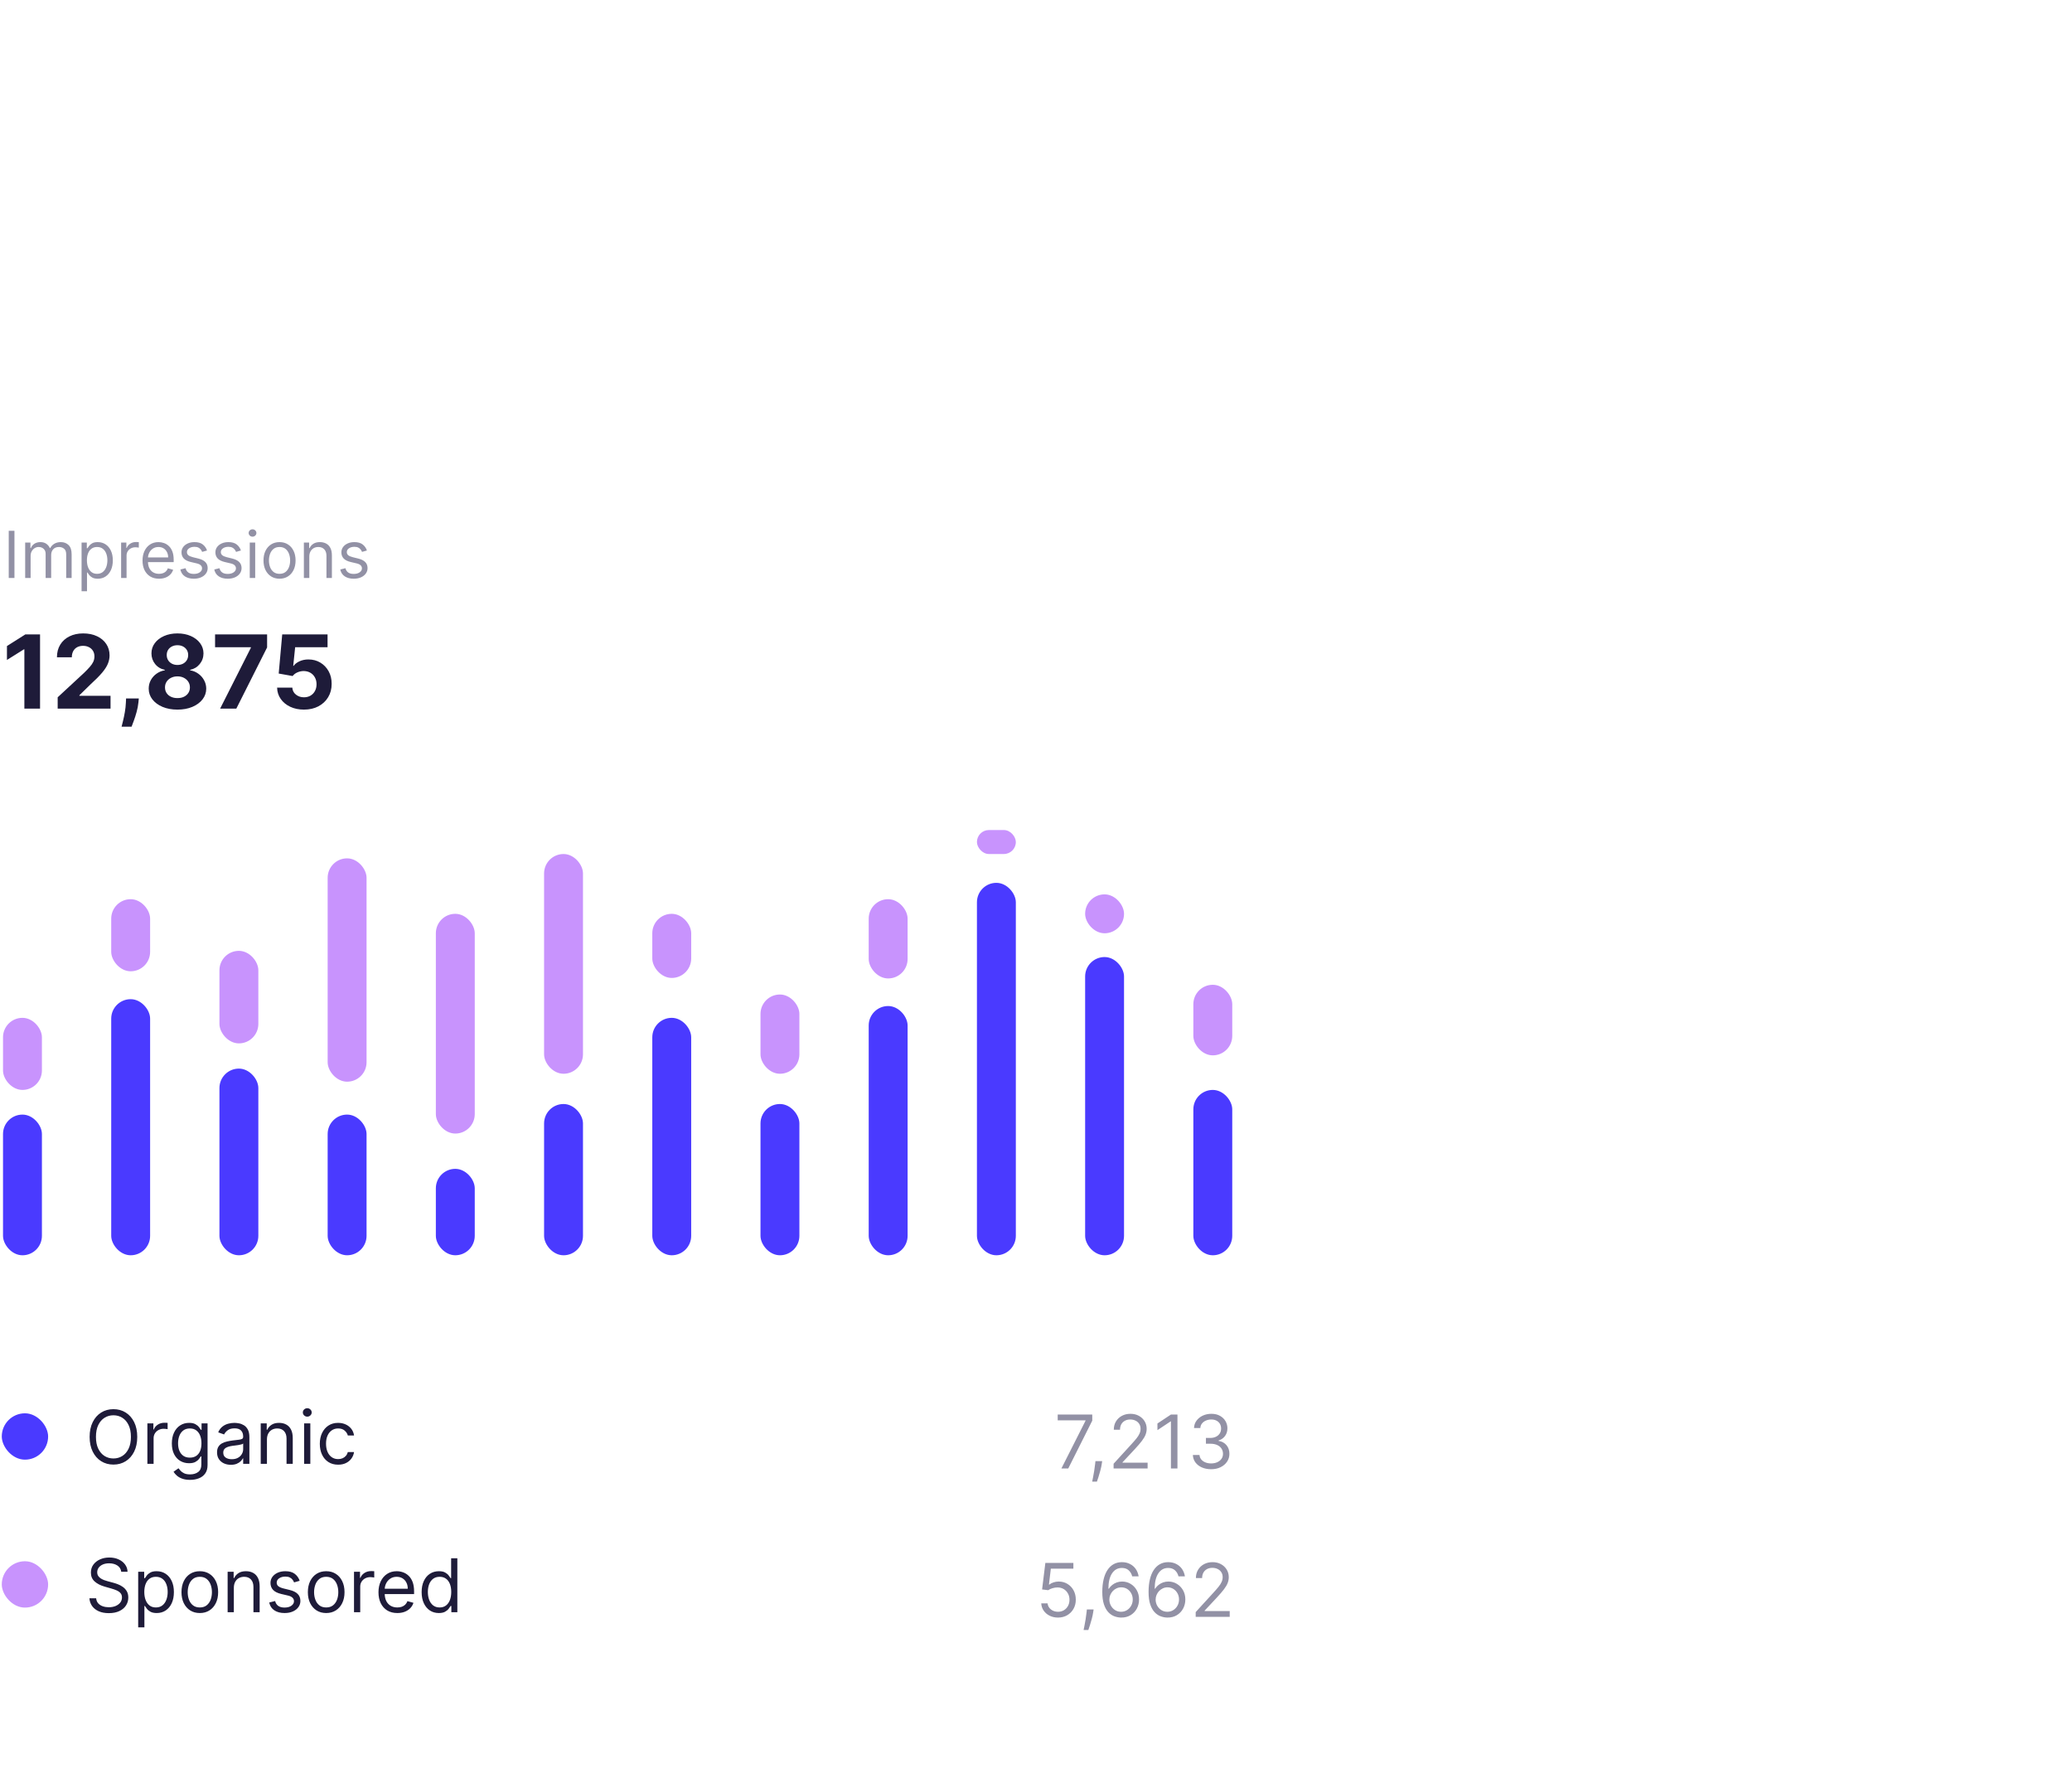 <?xml version="1.0" encoding="UTF-8"?> <svg xmlns="http://www.w3.org/2000/svg" width="328" height="283" viewBox="0 0 328 283" fill="none"><g filter="url(#filter0_dddd_1012_1872)"><g filter="url(#filter1_d_1012_1872)"><rect x="79" y="9" width="243.604" height="223.793" rx="14.675" fill="white"></rect></g><path d="M270.482 207.023C269.993 207.023 269.552 206.926 269.161 206.732C268.769 206.537 268.455 206.27 268.218 205.931C267.982 205.592 267.853 205.206 267.831 204.772H268.831C268.87 205.159 269.045 205.478 269.356 205.731C269.671 205.981 270.046 206.106 270.482 206.106C270.832 206.106 271.144 206.024 271.416 205.86C271.691 205.696 271.907 205.471 272.062 205.185C272.221 204.896 272.3 204.569 272.3 204.205C272.3 203.833 272.218 203.501 272.054 203.209C271.893 202.914 271.67 202.682 271.387 202.513C271.103 202.343 270.78 202.257 270.415 202.254C270.154 202.251 269.886 202.292 269.611 202.375C269.336 202.456 269.109 202.56 268.931 202.688L267.964 202.571L268.481 198.369H272.917V199.286H269.348L269.048 201.804H269.098C269.273 201.665 269.493 201.55 269.757 201.458C270.021 201.366 270.296 201.32 270.582 201.32C271.105 201.32 271.57 201.445 271.979 201.695C272.39 201.943 272.713 202.282 272.946 202.713C273.182 203.144 273.3 203.635 273.3 204.189C273.3 204.733 273.178 205.22 272.933 205.648C272.692 206.073 272.358 206.409 271.933 206.657C271.508 206.901 271.024 207.023 270.482 207.023ZM276.12 205.739L276.053 206.19C276.006 206.507 275.933 206.846 275.836 207.207C275.742 207.568 275.643 207.909 275.54 208.228C275.437 208.548 275.353 208.802 275.286 208.991H274.535C274.572 208.813 274.619 208.579 274.677 208.287C274.736 207.995 274.794 207.668 274.852 207.307C274.913 206.948 274.963 206.582 275.002 206.206L275.052 205.739H276.12ZM280.463 207.023C280.113 207.018 279.762 206.951 279.412 206.823C279.062 206.696 278.742 206.48 278.453 206.177C278.164 205.871 277.932 205.459 277.757 204.939C277.582 204.416 277.494 203.761 277.494 202.971C277.494 202.215 277.565 201.545 277.707 200.962C277.849 200.375 278.054 199.882 278.324 199.482C278.594 199.079 278.919 198.773 279.3 198.565C279.683 198.356 280.115 198.252 280.596 198.252C281.074 198.252 281.499 198.348 281.872 198.54C282.247 198.729 282.553 198.993 282.789 199.332C283.025 199.671 283.178 200.061 283.248 200.503H282.23C282.136 200.12 281.952 199.801 281.68 199.548C281.408 199.296 281.046 199.169 280.596 199.169C279.935 199.169 279.414 199.457 279.033 200.032C278.655 200.607 278.464 201.415 278.462 202.454H278.528C278.684 202.218 278.869 202.016 279.083 201.85C279.3 201.68 279.539 201.55 279.8 201.458C280.061 201.366 280.338 201.32 280.629 201.32C281.119 201.32 281.566 201.443 281.972 201.687C282.378 201.929 282.703 202.264 282.947 202.692C283.192 203.117 283.314 203.605 283.314 204.155C283.314 204.683 283.196 205.167 282.96 205.606C282.724 206.042 282.392 206.39 281.964 206.648C281.538 206.904 281.038 207.029 280.463 207.023ZM280.463 206.106C280.813 206.106 281.127 206.019 281.405 205.844C281.686 205.669 281.907 205.434 282.068 205.139C282.232 204.844 282.314 204.517 282.314 204.155C282.314 203.802 282.235 203.481 282.076 203.192C281.921 202.9 281.705 202.668 281.43 202.496C281.158 202.324 280.846 202.237 280.496 202.237C280.232 202.237 279.986 202.29 279.758 202.396C279.53 202.499 279.33 202.64 279.158 202.821C278.988 203.002 278.855 203.209 278.758 203.442C278.66 203.673 278.612 203.916 278.612 204.172C278.612 204.511 278.691 204.828 278.849 205.122C279.011 205.417 279.23 205.655 279.508 205.835C279.789 206.016 280.107 206.106 280.463 206.106ZM287.789 207.023C287.439 207.018 287.088 206.951 286.738 206.823C286.388 206.696 286.068 206.48 285.779 206.177C285.49 205.871 285.258 205.459 285.083 204.939C284.908 204.416 284.82 203.761 284.82 202.971C284.82 202.215 284.891 201.545 285.033 200.962C285.175 200.375 285.38 199.882 285.65 199.482C285.92 199.079 286.245 198.773 286.626 198.565C287.009 198.356 287.441 198.252 287.922 198.252C288.4 198.252 288.825 198.348 289.198 198.54C289.573 198.729 289.879 198.993 290.115 199.332C290.351 199.671 290.504 200.061 290.574 200.503H289.556C289.462 200.12 289.278 199.801 289.006 199.548C288.734 199.296 288.372 199.169 287.922 199.169C287.261 199.169 286.74 199.457 286.359 200.032C285.981 200.607 285.79 201.415 285.788 202.454H285.854C286.01 202.218 286.195 202.016 286.409 201.85C286.626 201.68 286.865 201.55 287.126 201.458C287.387 201.366 287.664 201.32 287.955 201.32C288.445 201.32 288.892 201.443 289.298 201.687C289.704 201.929 290.029 202.264 290.273 202.692C290.518 203.117 290.64 203.605 290.64 204.155C290.64 204.683 290.522 205.167 290.286 205.606C290.05 206.042 289.718 206.39 289.29 206.648C288.864 206.904 288.364 207.029 287.789 207.023ZM287.789 206.106C288.139 206.106 288.453 206.019 288.731 205.844C289.012 205.669 289.233 205.434 289.394 205.139C289.558 204.844 289.64 204.517 289.64 204.155C289.64 203.802 289.561 203.481 289.402 203.192C289.247 202.9 289.031 202.668 288.756 202.496C288.484 202.324 288.172 202.237 287.822 202.237C287.558 202.237 287.312 202.29 287.084 202.396C286.856 202.499 286.656 202.64 286.484 202.821C286.314 203.002 286.181 203.209 286.084 203.442C285.986 203.673 285.938 203.916 285.938 204.172C285.938 204.511 286.017 204.828 286.175 205.122C286.337 205.417 286.556 205.655 286.834 205.835C287.115 206.016 287.433 206.106 287.789 206.106ZM292.28 206.907V206.156L295.098 203.071C295.429 202.71 295.701 202.396 295.915 202.129C296.129 201.859 296.288 201.607 296.39 201.37C296.496 201.131 296.549 200.881 296.549 200.62C296.549 200.32 296.477 200.06 296.332 199.84C296.19 199.621 295.996 199.451 295.748 199.332C295.501 199.212 295.223 199.152 294.915 199.152C294.587 199.152 294.3 199.22 294.056 199.357C293.814 199.49 293.626 199.678 293.493 199.919C293.362 200.161 293.297 200.445 293.297 200.77H292.313C292.313 200.27 292.429 199.831 292.659 199.453C292.89 199.075 293.204 198.78 293.601 198.569C294.002 198.357 294.45 198.252 294.948 198.252C295.448 198.252 295.892 198.357 296.278 198.569C296.664 198.78 296.967 199.065 297.187 199.423C297.406 199.782 297.516 200.181 297.516 200.62C297.516 200.934 297.459 201.241 297.345 201.541C297.234 201.839 297.039 202.171 296.762 202.538C296.486 202.902 296.104 203.346 295.615 203.872L293.697 205.923V205.99H297.666V206.907H292.28Z" fill="#9291A5"></path><path d="M122.191 199.769C122.141 199.347 121.938 199.019 121.583 198.785C121.227 198.552 120.79 198.435 120.274 198.435C119.896 198.435 119.565 198.496 119.281 198.619C119.001 198.741 118.781 198.909 118.623 199.123C118.467 199.337 118.389 199.58 118.389 199.853C118.389 200.081 118.443 200.276 118.552 200.44C118.663 200.602 118.805 200.736 118.977 200.845C119.149 200.95 119.33 201.038 119.519 201.107C119.708 201.174 119.882 201.228 120.04 201.27L120.907 201.504C121.13 201.562 121.377 201.643 121.649 201.745C121.924 201.848 122.187 201.989 122.437 202.166C122.69 202.342 122.899 202.567 123.063 202.842C123.227 203.117 123.309 203.455 123.309 203.855C123.309 204.316 123.188 204.733 122.946 205.106C122.707 205.478 122.357 205.774 121.895 205.994C121.437 206.213 120.879 206.323 120.223 206.323C119.612 206.323 119.083 206.224 118.635 206.027C118.19 205.83 117.84 205.554 117.584 205.201C117.332 204.848 117.188 204.439 117.155 203.972H118.222C118.25 204.294 118.359 204.561 118.548 204.772C118.739 204.981 118.981 205.136 119.273 205.239C119.568 205.339 119.884 205.389 120.223 205.389C120.618 205.389 120.973 205.325 121.287 205.197C121.601 205.067 121.849 204.886 122.033 204.655C122.216 204.422 122.308 204.149 122.308 203.838C122.308 203.555 122.229 203.324 122.07 203.146C121.912 202.968 121.703 202.824 121.445 202.713C121.187 202.601 120.907 202.504 120.607 202.421L119.556 202.121C118.889 201.929 118.361 201.655 117.972 201.299C117.583 200.944 117.389 200.478 117.389 199.903C117.389 199.425 117.518 199.008 117.776 198.652C118.038 198.293 118.388 198.015 118.827 197.818C119.269 197.618 119.762 197.518 120.307 197.518C120.857 197.518 121.346 197.617 121.774 197.814C122.202 198.009 122.541 198.275 122.792 198.614C123.045 198.954 123.178 199.338 123.192 199.769H122.191ZM124.875 208.574V199.769H125.826V200.786H125.942C126.015 200.675 126.115 200.534 126.242 200.361C126.373 200.186 126.559 200.031 126.801 199.894C127.046 199.755 127.376 199.686 127.793 199.686C128.333 199.686 128.808 199.821 129.219 200.09C129.631 200.36 129.952 200.742 130.182 201.237C130.413 201.731 130.528 202.315 130.528 202.988C130.528 203.666 130.413 204.254 130.182 204.751C129.952 205.246 129.632 205.629 129.223 205.902C128.815 206.171 128.344 206.306 127.81 206.306C127.399 206.306 127.069 206.238 126.822 206.102C126.575 205.963 126.384 205.806 126.251 205.631C126.117 205.453 126.015 205.306 125.942 205.189H125.859V208.574H124.875ZM125.842 202.971C125.842 203.455 125.913 203.881 126.055 204.251C126.197 204.618 126.404 204.905 126.676 205.114C126.948 205.32 127.282 205.422 127.677 205.422C128.088 205.422 128.431 205.314 128.706 205.097C128.984 204.878 129.193 204.583 129.332 204.213C129.473 203.841 129.544 203.427 129.544 202.971C129.544 202.521 129.475 202.115 129.336 201.754C129.2 201.39 128.993 201.102 128.715 200.891C128.44 200.677 128.094 200.57 127.677 200.57C127.276 200.57 126.94 200.671 126.668 200.874C126.395 201.074 126.19 201.355 126.051 201.716C125.912 202.075 125.842 202.493 125.842 202.971ZM134.631 206.306C134.052 206.306 133.545 206.169 133.109 205.894C132.675 205.618 132.336 205.233 132.092 204.739C131.85 204.244 131.729 203.666 131.729 203.004C131.729 202.337 131.85 201.755 132.092 201.258C132.336 200.76 132.675 200.374 133.109 200.099C133.545 199.823 134.052 199.686 134.631 199.686C135.209 199.686 135.714 199.823 136.148 200.099C136.584 200.374 136.924 200.76 137.165 201.258C137.41 201.755 137.532 202.337 137.532 203.004C137.532 203.666 137.41 204.244 137.165 204.739C136.924 205.233 136.584 205.618 136.148 205.894C135.714 206.169 135.209 206.306 134.631 206.306ZM134.631 205.422C135.07 205.422 135.431 205.31 135.714 205.085C135.998 204.86 136.208 204.564 136.344 204.197C136.48 203.83 136.548 203.432 136.548 203.004C136.548 202.576 136.48 202.178 136.344 201.808C136.208 201.438 135.998 201.139 135.714 200.912C135.431 200.684 135.07 200.57 134.631 200.57C134.191 200.57 133.83 200.684 133.547 200.912C133.263 201.139 133.053 201.438 132.917 201.808C132.781 202.178 132.713 202.576 132.713 203.004C132.713 203.432 132.781 203.83 132.917 204.197C133.053 204.564 133.263 204.86 133.547 205.085C133.83 205.31 134.191 205.422 134.631 205.422ZM140.018 202.321V206.173H139.034V199.769H139.985V200.77H140.068C140.218 200.445 140.446 200.183 140.752 199.986C141.057 199.786 141.452 199.686 141.936 199.686C142.369 199.686 142.749 199.775 143.074 199.953C143.399 200.128 143.652 200.395 143.833 200.753C144.013 201.109 144.104 201.559 144.104 202.104V206.173H143.12V202.171C143.12 201.668 142.989 201.276 142.728 200.995C142.467 200.711 142.108 200.57 141.652 200.57C141.338 200.57 141.057 200.638 140.81 200.774C140.565 200.91 140.372 201.109 140.231 201.37C140.089 201.631 140.018 201.948 140.018 202.321ZM150.437 201.203L149.554 201.454C149.498 201.306 149.416 201.163 149.308 201.024C149.202 200.882 149.057 200.766 148.874 200.674C148.691 200.582 148.456 200.536 148.169 200.536C147.778 200.536 147.451 200.627 147.19 200.807C146.931 200.985 146.802 201.212 146.802 201.487C146.802 201.731 146.891 201.925 147.069 202.066C147.247 202.208 147.525 202.326 147.903 202.421L148.853 202.654C149.426 202.793 149.852 203.006 150.133 203.292C150.414 203.576 150.554 203.941 150.554 204.389C150.554 204.755 150.448 205.083 150.237 205.372C150.029 205.661 149.737 205.889 149.362 206.056C148.987 206.223 148.55 206.306 148.053 206.306C147.4 206.306 146.859 206.165 146.431 205.881C146.003 205.598 145.732 205.183 145.618 204.639L146.552 204.405C146.641 204.75 146.809 205.008 147.056 205.181C147.306 205.353 147.633 205.439 148.036 205.439C148.495 205.439 148.859 205.342 149.128 205.147C149.401 204.95 149.537 204.714 149.537 204.439C149.537 204.216 149.459 204.03 149.303 203.88C149.148 203.727 148.909 203.613 148.586 203.538L147.519 203.288C146.933 203.149 146.502 202.934 146.227 202.642C145.954 202.347 145.818 201.979 145.818 201.537C145.818 201.176 145.92 200.856 146.122 200.578C146.328 200.3 146.607 200.082 146.96 199.923C147.316 199.765 147.719 199.686 148.169 199.686C148.803 199.686 149.301 199.825 149.662 200.103C150.026 200.381 150.285 200.748 150.437 201.203ZM154.637 206.306C154.059 206.306 153.551 206.169 153.115 205.894C152.681 205.618 152.342 205.233 152.098 204.739C151.856 204.244 151.735 203.666 151.735 203.004C151.735 202.337 151.856 201.755 152.098 201.258C152.342 200.76 152.681 200.374 153.115 200.099C153.551 199.823 154.059 199.686 154.637 199.686C155.215 199.686 155.721 199.823 156.154 200.099C156.59 200.374 156.93 200.76 157.171 201.258C157.416 201.755 157.538 202.337 157.538 203.004C157.538 203.666 157.416 204.244 157.171 204.739C156.93 205.233 156.59 205.618 156.154 205.894C155.721 206.169 155.215 206.306 154.637 206.306ZM154.637 205.422C155.076 205.422 155.437 205.31 155.721 205.085C156.004 204.86 156.214 204.564 156.35 204.197C156.486 203.83 156.554 203.432 156.554 203.004C156.554 202.576 156.486 202.178 156.35 201.808C156.214 201.438 156.004 201.139 155.721 200.912C155.437 200.684 155.076 200.57 154.637 200.57C154.197 200.57 153.836 200.684 153.553 200.912C153.269 201.139 153.059 201.438 152.923 201.808C152.787 202.178 152.719 202.576 152.719 203.004C152.719 203.432 152.787 203.83 152.923 204.197C153.059 204.564 153.269 204.86 153.553 205.085C153.836 205.31 154.197 205.422 154.637 205.422ZM159.04 206.173V199.769H159.991V200.736H160.057C160.174 200.42 160.385 200.163 160.691 199.965C160.997 199.768 161.341 199.669 161.725 199.669C161.797 199.669 161.888 199.671 161.996 199.673C162.104 199.676 162.186 199.68 162.242 199.686V200.686C162.209 200.678 162.132 200.666 162.013 200.649C161.896 200.629 161.772 200.62 161.642 200.62C161.33 200.62 161.052 200.685 160.808 200.816C160.566 200.944 160.374 201.121 160.232 201.349C160.094 201.574 160.024 201.832 160.024 202.121V206.173H159.04ZM165.898 206.306C165.281 206.306 164.749 206.17 164.301 205.898C163.857 205.623 163.513 205.239 163.272 204.747C163.033 204.252 162.913 203.677 162.913 203.021C162.913 202.365 163.033 201.787 163.272 201.287C163.513 200.784 163.85 200.392 164.281 200.111C164.714 199.828 165.22 199.686 165.798 199.686C166.132 199.686 166.461 199.741 166.786 199.853C167.111 199.964 167.407 200.144 167.674 200.395C167.941 200.642 168.154 200.97 168.312 201.378C168.47 201.787 168.55 202.29 168.55 202.888V203.305H163.614V202.454H167.549C167.549 202.093 167.477 201.77 167.332 201.487C167.191 201.203 166.988 200.98 166.724 200.816C166.462 200.652 166.154 200.57 165.798 200.57C165.406 200.57 165.067 200.667 164.781 200.862C164.497 201.053 164.279 201.303 164.126 201.612C163.973 201.92 163.897 202.251 163.897 202.604V203.171C163.897 203.655 163.98 204.065 164.147 204.401C164.317 204.735 164.552 204.989 164.852 205.164C165.152 205.336 165.501 205.422 165.898 205.422C166.157 205.422 166.39 205.386 166.599 205.314C166.81 205.239 166.992 205.128 167.145 204.981C167.298 204.83 167.416 204.644 167.499 204.422L168.45 204.689C168.35 205.011 168.181 205.295 167.945 205.539C167.709 205.781 167.417 205.97 167.07 206.106C166.722 206.24 166.332 206.306 165.898 206.306ZM172.464 206.306C171.931 206.306 171.46 206.171 171.051 205.902C170.643 205.629 170.323 205.246 170.092 204.751C169.862 204.254 169.746 203.666 169.746 202.988C169.746 202.315 169.862 201.731 170.092 201.237C170.323 200.742 170.644 200.36 171.055 200.09C171.467 199.821 171.942 199.686 172.481 199.686C172.898 199.686 173.227 199.755 173.469 199.894C173.714 200.031 173.9 200.186 174.028 200.361C174.158 200.534 174.26 200.675 174.332 200.786H174.415V197.635H175.399V206.173H174.449V205.189H174.332C174.26 205.306 174.157 205.453 174.024 205.631C173.89 205.806 173.7 205.963 173.452 206.102C173.205 206.238 172.876 206.306 172.464 206.306ZM172.598 205.422C172.992 205.422 173.326 205.32 173.598 205.114C173.871 204.905 174.078 204.618 174.22 204.251C174.361 203.881 174.432 203.455 174.432 202.971C174.432 202.493 174.363 202.075 174.224 201.716C174.085 201.355 173.879 201.074 173.607 200.874C173.334 200.671 172.998 200.57 172.598 200.57C172.181 200.57 171.833 200.677 171.556 200.891C171.28 201.102 171.073 201.39 170.934 201.754C170.798 202.115 170.73 202.521 170.73 202.971C170.73 203.427 170.8 203.841 170.939 204.213C171.08 204.583 171.289 204.878 171.564 205.097C171.842 205.314 172.186 205.422 172.598 205.422Z" fill="#1E1B39"></path><rect x="103.281" y="198.108" width="7.337" height="7.337" rx="3.669" fill="#C893FD"></rect><path d="M271.02 183.427L274.838 175.873V175.806H270.436V174.889H275.906V175.856L272.104 183.427H271.02ZM277.476 182.259L277.41 182.71C277.362 183.027 277.29 183.366 277.193 183.727C277.098 184.088 277 184.429 276.897 184.748C276.794 185.068 276.709 185.322 276.643 185.511H275.892C275.928 185.333 275.976 185.099 276.034 184.807C276.092 184.515 276.151 184.188 276.209 183.827C276.27 183.468 276.32 183.102 276.359 182.726L276.409 182.259H277.476ZM279.283 183.427V182.676L282.101 179.591C282.432 179.23 282.704 178.916 282.918 178.649C283.132 178.379 283.29 178.127 283.393 177.89C283.499 177.651 283.552 177.401 283.552 177.14C283.552 176.84 283.479 176.58 283.335 176.36C283.193 176.141 282.999 175.971 282.751 175.852C282.504 175.732 282.226 175.672 281.917 175.672C281.589 175.672 281.303 175.74 281.059 175.877C280.817 176.01 280.629 176.198 280.496 176.439C280.365 176.681 280.3 176.965 280.3 177.29H279.316C279.316 176.79 279.431 176.351 279.662 175.973C279.893 175.595 280.207 175.3 280.604 175.089C281.004 174.877 281.453 174.772 281.951 174.772C282.451 174.772 282.894 174.877 283.281 175.089C283.667 175.3 283.97 175.585 284.19 175.943C284.409 176.302 284.519 176.701 284.519 177.14C284.519 177.454 284.462 177.761 284.348 178.061C284.237 178.359 284.042 178.691 283.764 179.058C283.489 179.422 283.107 179.866 282.618 180.392L280.7 182.443V182.51H284.669V183.427H279.283ZM289.392 174.889V183.427H288.359V175.973H288.309L286.224 177.357V176.306L288.359 174.889H289.392ZM294.733 183.543C294.183 183.543 293.692 183.449 293.261 183.26C292.833 183.071 292.493 182.808 292.24 182.472C291.99 182.133 291.854 181.74 291.831 181.292H292.882C292.904 181.567 292.999 181.805 293.165 182.005C293.332 182.202 293.55 182.355 293.82 182.464C294.09 182.572 294.388 182.626 294.716 182.626C295.083 182.626 295.408 182.562 295.692 182.435C295.975 182.307 296.198 182.129 296.359 181.901C296.52 181.673 296.601 181.409 296.601 181.109C296.601 180.795 296.523 180.518 296.367 180.279C296.212 180.037 295.984 179.848 295.683 179.712C295.383 179.576 295.016 179.508 294.583 179.508H293.899V178.591H294.583C294.922 178.591 295.219 178.53 295.475 178.407C295.734 178.285 295.935 178.113 296.08 177.89C296.227 177.668 296.301 177.407 296.301 177.107C296.301 176.817 296.237 176.566 296.109 176.352C295.981 176.138 295.8 175.971 295.567 175.852C295.336 175.732 295.064 175.672 294.75 175.672C294.455 175.672 294.177 175.727 293.916 175.835C293.657 175.941 293.446 176.095 293.282 176.298C293.118 176.498 293.029 176.74 293.015 177.023H292.015C292.031 176.576 292.166 176.184 292.419 175.847C292.672 175.508 293.003 175.244 293.411 175.055C293.823 174.866 294.274 174.772 294.766 174.772C295.294 174.772 295.747 174.879 296.125 175.093C296.503 175.304 296.794 175.583 296.997 175.931C297.2 176.278 297.301 176.653 297.301 177.057C297.301 177.537 297.175 177.947 296.922 178.286C296.672 178.625 296.331 178.86 295.9 178.991V179.058C296.439 179.147 296.861 179.376 297.163 179.746C297.466 180.112 297.618 180.567 297.618 181.109C297.618 181.573 297.491 181.99 297.239 182.359C296.988 182.726 296.647 183.015 296.213 183.227C295.779 183.438 295.286 183.543 294.733 183.543Z" fill="#9291A5"></path><path d="M124.726 178.424C124.726 179.324 124.563 180.103 124.238 180.758C123.913 181.414 123.467 181.92 122.9 182.276C122.333 182.632 121.685 182.81 120.957 182.81C120.229 182.81 119.581 182.632 119.014 182.276C118.447 181.92 118.001 181.414 117.676 180.758C117.351 180.103 117.188 179.324 117.188 178.424C117.188 177.523 117.351 176.745 117.676 176.089C118.001 175.433 118.447 174.927 119.014 174.572C119.581 174.216 120.229 174.038 120.957 174.038C121.685 174.038 122.333 174.216 122.9 174.572C123.467 174.927 123.913 175.433 124.238 176.089C124.563 176.745 124.726 177.523 124.726 178.424ZM123.725 178.424C123.725 177.684 123.602 177.061 123.354 176.552C123.11 176.043 122.778 175.658 122.358 175.397C121.941 175.136 121.474 175.005 120.957 175.005C120.44 175.005 119.972 175.136 119.552 175.397C119.135 175.658 118.803 176.043 118.556 176.552C118.311 177.061 118.189 177.684 118.189 178.424C118.189 179.163 118.311 179.787 118.556 180.296C118.803 180.804 119.135 181.189 119.552 181.451C119.972 181.712 120.44 181.842 120.957 181.842C121.474 181.842 121.941 181.712 122.358 181.451C122.778 181.189 123.11 180.804 123.354 180.296C123.602 179.787 123.725 179.163 123.725 178.424ZM126.331 182.693V176.289H127.282V177.256H127.348C127.465 176.94 127.676 176.683 127.982 176.485C128.288 176.288 128.632 176.189 129.016 176.189C129.088 176.189 129.179 176.191 129.287 176.193C129.395 176.196 129.477 176.2 129.533 176.206V177.206C129.5 177.198 129.423 177.186 129.304 177.169C129.187 177.149 129.063 177.14 128.933 177.14C128.621 177.14 128.343 177.205 128.099 177.336C127.857 177.464 127.665 177.641 127.523 177.869C127.384 178.094 127.315 178.352 127.315 178.641V182.693H126.331ZM133.089 185.228C132.614 185.228 132.205 185.166 131.863 185.044C131.522 184.925 131.237 184.766 131.009 184.569C130.784 184.374 130.604 184.166 130.471 183.944L131.255 183.393C131.344 183.51 131.456 183.643 131.592 183.793C131.729 183.946 131.915 184.078 132.151 184.19C132.39 184.304 132.703 184.36 133.089 184.36C133.606 184.36 134.033 184.235 134.369 183.985C134.705 183.735 134.873 183.343 134.873 182.81V181.509H134.79C134.718 181.626 134.615 181.77 134.482 181.942C134.351 182.112 134.162 182.263 133.915 182.397C133.67 182.528 133.339 182.593 132.922 182.593C132.405 182.593 131.941 182.471 131.53 182.226C131.121 181.981 130.797 181.626 130.558 181.159C130.322 180.692 130.204 180.125 130.204 179.458C130.204 178.802 130.319 178.231 130.55 177.744C130.781 177.255 131.102 176.877 131.513 176.61C131.925 176.341 132.4 176.206 132.939 176.206C133.356 176.206 133.687 176.275 133.931 176.414C134.179 176.551 134.368 176.706 134.498 176.881C134.632 177.054 134.734 177.195 134.807 177.307H134.907V176.289H135.857V182.876C135.857 183.427 135.732 183.874 135.482 184.219C135.235 184.566 134.901 184.82 134.482 184.982C134.065 185.146 133.6 185.228 133.089 185.228ZM133.056 181.709C133.45 181.709 133.784 181.619 134.056 181.438C134.329 181.257 134.536 180.997 134.677 180.658C134.819 180.319 134.89 179.914 134.89 179.441C134.89 178.98 134.821 178.572 134.682 178.22C134.543 177.867 134.337 177.59 134.065 177.39C133.792 177.19 133.456 177.09 133.056 177.09C132.639 177.09 132.291 177.195 132.013 177.407C131.738 177.618 131.531 177.901 131.392 178.257C131.256 178.613 131.188 179.007 131.188 179.441C131.188 179.886 131.257 180.279 131.396 180.621C131.538 180.96 131.747 181.227 132.022 181.421C132.3 181.613 132.644 181.709 133.056 181.709ZM139.543 182.843C139.137 182.843 138.769 182.767 138.438 182.614C138.107 182.458 137.845 182.234 137.65 181.942C137.455 181.648 137.358 181.292 137.358 180.875C137.358 180.508 137.43 180.211 137.575 179.983C137.719 179.752 137.913 179.572 138.154 179.441C138.396 179.31 138.663 179.213 138.955 179.149C139.249 179.083 139.545 179.03 139.843 178.991C140.232 178.941 140.547 178.903 140.789 178.878C141.034 178.85 141.212 178.805 141.323 178.741C141.437 178.677 141.494 178.566 141.494 178.407V178.374C141.494 177.962 141.381 177.643 141.156 177.415C140.934 177.187 140.596 177.073 140.143 177.073C139.673 177.073 139.305 177.176 139.038 177.382C138.771 177.587 138.584 177.807 138.475 178.04L137.542 177.707C137.708 177.318 137.931 177.015 138.209 176.798C138.489 176.578 138.795 176.425 139.126 176.339C139.459 176.25 139.787 176.206 140.11 176.206C140.315 176.206 140.552 176.231 140.818 176.281C141.088 176.328 141.348 176.427 141.598 176.577C141.851 176.727 142.061 176.954 142.228 177.256C142.394 177.559 142.478 177.965 142.478 178.474V182.693H141.494V181.826H141.444C141.377 181.965 141.266 182.113 141.11 182.272C140.955 182.43 140.748 182.565 140.489 182.676C140.231 182.787 139.915 182.843 139.543 182.843ZM139.693 181.959C140.082 181.959 140.41 181.883 140.677 181.73C140.946 181.577 141.149 181.38 141.285 181.138C141.424 180.896 141.494 180.642 141.494 180.375V179.474C141.452 179.524 141.36 179.57 141.219 179.612C141.08 179.651 140.918 179.686 140.735 179.716C140.554 179.744 140.378 179.769 140.206 179.791C140.036 179.811 139.898 179.827 139.793 179.841C139.537 179.875 139.298 179.929 139.076 180.004C138.856 180.076 138.678 180.186 138.542 180.333C138.409 180.478 138.342 180.675 138.342 180.925C138.342 181.267 138.468 181.526 138.721 181.701C138.977 181.873 139.301 181.959 139.693 181.959ZM145.257 178.841V182.693H144.273V176.289H145.224V177.29H145.307C145.457 176.965 145.685 176.703 145.991 176.506C146.297 176.306 146.692 176.206 147.175 176.206C147.609 176.206 147.988 176.295 148.313 176.473C148.638 176.648 148.891 176.915 149.072 177.273C149.253 177.629 149.343 178.079 149.343 178.624V182.693H148.359V178.691C148.359 178.188 148.228 177.796 147.967 177.515C147.706 177.231 147.347 177.09 146.892 177.09C146.578 177.09 146.297 177.158 146.049 177.294C145.805 177.43 145.612 177.629 145.47 177.89C145.328 178.151 145.257 178.468 145.257 178.841ZM151.141 182.693V176.289H152.125V182.693H151.141ZM151.641 175.222C151.449 175.222 151.284 175.157 151.145 175.026C151.009 174.895 150.941 174.738 150.941 174.555C150.941 174.372 151.009 174.214 151.145 174.084C151.284 173.953 151.449 173.888 151.641 173.888C151.833 173.888 151.997 173.953 152.133 174.084C152.272 174.214 152.342 174.372 152.342 174.555C152.342 174.738 152.272 174.895 152.133 175.026C151.997 175.157 151.833 175.222 151.641 175.222ZM156.528 182.826C155.928 182.826 155.411 182.685 154.977 182.401C154.544 182.118 154.21 181.727 153.977 181.23C153.743 180.732 153.627 180.164 153.627 179.524C153.627 178.874 153.746 178.3 153.985 177.803C154.227 177.302 154.563 176.912 154.994 176.631C155.428 176.348 155.934 176.206 156.512 176.206C156.962 176.206 157.368 176.289 157.729 176.456C158.09 176.623 158.386 176.856 158.617 177.156C158.848 177.457 158.991 177.807 159.046 178.207H158.062C157.987 177.915 157.821 177.657 157.562 177.432C157.307 177.204 156.962 177.09 156.528 177.09C156.145 177.09 155.808 177.19 155.519 177.39C155.233 177.587 155.009 177.867 154.848 178.228C154.69 178.586 154.611 179.007 154.611 179.491C154.611 179.986 154.688 180.417 154.844 180.783C155.002 181.15 155.225 181.435 155.511 181.638C155.8 181.841 156.139 181.942 156.528 181.942C156.784 181.942 157.016 181.898 157.225 181.809C157.433 181.72 157.609 181.592 157.754 181.425C157.899 181.259 158.001 181.059 158.062 180.825H159.046C158.991 181.203 158.853 181.544 158.634 181.847C158.417 182.147 158.129 182.386 157.771 182.564C157.415 182.739 157.001 182.826 156.528 182.826Z" fill="#1E1B39"></path><rect x="103.281" y="174.693" width="7.337" height="7.337" rx="3.669" fill="#4A3AFF"></rect><rect x="206.259" y="95.636" width="6.158" height="10.149" rx="3.079" fill="#C893FD"></rect><rect x="206.259" y="112.099" width="6.158" height="37.581" rx="3.079" fill="#4A3AFF"></rect><rect x="223.387" y="108.407" width="6.158" height="12.543" rx="3.079" fill="#C893FD"></rect><rect x="223.387" y="125.739" width="6.158" height="23.941" rx="3.079" fill="#4A3AFF"></rect><rect x="240.517" y="93.321" width="6.158" height="12.543" rx="3.079" fill="#C893FD"></rect><rect x="240.517" y="110.231" width="6.158" height="39.449" rx="3.079" fill="#4A3AFF"></rect><rect x="257.65" y="82.374" width="6.158" height="3.796" rx="1.898" fill="#C893FD"></rect><rect x="257.65" y="90.732" width="6.158" height="58.948" rx="3.079" fill="#4A3AFF"></rect><rect x="274.778" y="92.557" width="6.158" height="6.158" rx="3.079" fill="#C893FD"></rect><rect x="274.778" y="102.477" width="6.158" height="47.203" rx="3.079" fill="#4A3AFF"></rect><rect x="291.908" y="106.867" width="6.158" height="11.17" rx="3.079" fill="#C893FD"></rect><rect x="291.908" y="123.509" width="6.158" height="26.171" rx="3.079" fill="#4A3AFF"></rect><rect x="189.129" y="86.171" width="6.158" height="34.779" rx="3.079" fill="#C893FD"></rect><rect x="189.129" y="125.739" width="6.158" height="23.941" rx="3.079" fill="#4A3AFF"></rect><rect x="171.996" y="95.636" width="6.158" height="34.779" rx="3.079" fill="#C893FD"></rect><rect x="171.996" y="136.001" width="6.158" height="13.678" rx="3.079" fill="#4A3AFF"></rect><rect x="154.868" y="86.856" width="6.158" height="35.349" rx="3.079" fill="#C893FD"></rect><rect x="154.868" y="127.413" width="6.158" height="22.267" rx="3.079" fill="#4A3AFF"></rect><rect x="137.738" y="101.496" width="6.158" height="14.646" rx="3.079" fill="#C893FD"></rect><rect x="137.738" y="120.134" width="6.158" height="29.546" rx="3.079" fill="#4A3AFF"></rect><rect x="120.606" y="93.321" width="6.158" height="11.41" rx="3.079" fill="#C893FD"></rect><rect x="120.606" y="109.146" width="6.158" height="40.534" rx="3.079" fill="#4A3AFF"></rect><rect x="103.477" y="112.099" width="6.158" height="11.41" rx="3.079" fill="#C893FD"></rect><rect x="103.477" y="127.414" width="6.158" height="22.267" rx="3.079" fill="#4A3AFF"></rect><path d="M109.34 51.415V63.155H106.858V53.771H106.789L104.1 55.456V53.255L107.007 51.415H109.34ZM112.13 63.155V61.366L116.309 57.497C116.664 57.153 116.962 56.843 117.203 56.568C117.448 56.293 117.633 56.024 117.759 55.76C117.885 55.492 117.948 55.204 117.948 54.894C117.948 54.55 117.87 54.254 117.713 54.006C117.557 53.754 117.343 53.561 117.071 53.427C116.8 53.289 116.492 53.221 116.148 53.221C115.789 53.221 115.476 53.293 115.208 53.438C114.941 53.584 114.734 53.792 114.589 54.063C114.444 54.334 114.371 54.657 114.371 55.032H112.015C112.015 54.264 112.189 53.597 112.537 53.031C112.885 52.466 113.372 52.028 113.999 51.719C114.625 51.409 115.348 51.254 116.166 51.254C117.006 51.254 117.738 51.403 118.361 51.702C118.988 51.996 119.475 52.405 119.823 52.928C120.171 53.452 120.344 54.052 120.344 54.728C120.344 55.172 120.257 55.609 120.081 56.041C119.909 56.473 119.601 56.952 119.158 57.48C118.715 58.003 118.09 58.632 117.283 59.366L115.569 61.045V61.126H120.499V63.155H112.13ZM124.975 61.55L124.912 62.18C124.862 62.685 124.766 63.187 124.625 63.688C124.488 64.192 124.342 64.649 124.189 65.058C124.04 65.467 123.92 65.788 123.828 66.021H122.246C122.303 65.796 122.382 65.48 122.481 65.075C122.581 64.674 122.674 64.223 122.762 63.722C122.85 63.222 122.905 62.712 122.928 62.192L122.957 61.55H124.975ZM131.091 63.315C130.208 63.315 129.423 63.172 128.735 62.885C128.051 62.595 127.514 62.199 127.124 61.699C126.735 61.198 126.54 60.631 126.54 59.996C126.54 59.507 126.651 59.058 126.872 58.649C127.098 58.236 127.403 57.894 127.789 57.623C128.175 57.348 128.607 57.172 129.085 57.096V57.015C128.458 56.889 127.95 56.586 127.56 56.104C127.17 55.619 126.975 55.055 126.975 54.413C126.975 53.805 127.153 53.264 127.508 52.791C127.864 52.313 128.351 51.938 128.97 51.667C129.593 51.392 130.3 51.254 131.091 51.254C131.882 51.254 132.587 51.392 133.206 51.667C133.829 51.942 134.319 52.319 134.674 52.796C135.029 53.27 135.209 53.809 135.213 54.413C135.209 55.059 135.01 55.622 134.617 56.104C134.223 56.586 133.719 56.889 133.103 57.015V57.096C133.573 57.172 133.999 57.348 134.382 57.623C134.768 57.894 135.073 58.236 135.299 58.649C135.528 59.058 135.645 59.507 135.648 59.996C135.645 60.631 135.448 61.198 135.058 61.699C134.668 62.199 134.129 62.595 133.442 62.885C132.757 63.172 131.974 63.315 131.091 63.315ZM131.091 61.492C131.485 61.492 131.829 61.422 132.123 61.28C132.417 61.135 132.647 60.936 132.811 60.684C132.979 60.428 133.063 60.134 133.063 59.801C133.063 59.461 132.977 59.161 132.805 58.901C132.633 58.638 132.4 58.431 132.106 58.282C131.812 58.129 131.473 58.053 131.091 58.053C130.713 58.053 130.375 58.129 130.077 58.282C129.779 58.431 129.543 58.638 129.372 58.901C129.203 59.161 129.119 59.461 129.119 59.801C129.119 60.134 129.201 60.428 129.366 60.684C129.53 60.936 129.761 61.135 130.059 61.28C130.357 61.422 130.701 61.492 131.091 61.492ZM131.091 56.247C131.42 56.247 131.712 56.18 131.968 56.047C132.224 55.913 132.425 55.727 132.57 55.491C132.715 55.254 132.788 54.98 132.788 54.671C132.788 54.365 132.715 54.098 132.57 53.868C132.425 53.635 132.226 53.454 131.974 53.324C131.722 53.19 131.428 53.123 131.091 53.123C130.759 53.123 130.464 53.19 130.208 53.324C129.952 53.454 129.752 53.635 129.607 53.868C129.465 54.098 129.394 54.365 129.394 54.671C129.394 54.98 129.467 55.254 129.612 55.491C129.757 55.727 129.958 55.913 130.214 56.047C130.47 56.18 130.763 56.247 131.091 56.247ZM137.848 63.155L142.715 53.524V53.444H137.046V51.415H145.283V53.473L140.411 63.155H137.848ZM151.114 63.315C150.304 63.315 149.582 63.166 148.948 62.868C148.317 62.57 147.816 62.159 147.446 61.636C147.075 61.112 146.882 60.512 146.867 59.836H149.274C149.301 60.291 149.492 60.659 149.848 60.942C150.203 61.225 150.625 61.366 151.114 61.366C151.504 61.366 151.848 61.28 152.146 61.108C152.448 60.932 152.683 60.69 152.851 60.38C153.023 60.067 153.109 59.708 153.109 59.303C153.109 58.89 153.021 58.527 152.846 58.214C152.674 57.9 152.435 57.656 152.129 57.48C151.823 57.304 151.474 57.214 151.08 57.21C150.736 57.21 150.402 57.281 150.077 57.422C149.756 57.564 149.506 57.757 149.326 58.001L147.119 57.606L147.675 51.415H154.852V53.444H149.722L149.418 56.385H149.486C149.693 56.094 150.004 55.854 150.421 55.663C150.837 55.471 151.304 55.376 151.82 55.376C152.527 55.376 153.157 55.542 153.711 55.875C154.265 56.207 154.703 56.664 155.024 57.245C155.345 57.822 155.504 58.487 155.5 59.24C155.504 60.031 155.32 60.734 154.949 61.349C154.583 61.961 154.069 62.442 153.407 62.794C152.75 63.141 151.986 63.315 151.114 63.315Z" fill="#1E1B39"></path><path d="M105.288 35.009V42.48H104.383V35.009H105.288ZM106.985 42.48V36.877H107.817V37.752H107.889C108.006 37.453 108.195 37.221 108.455 37.056C108.715 36.888 109.028 36.804 109.392 36.804C109.762 36.804 110.07 36.888 110.315 37.056C110.563 37.221 110.757 37.453 110.895 37.752H110.954C111.097 37.463 111.312 37.233 111.599 37.063C111.886 36.89 112.23 36.804 112.632 36.804C113.133 36.804 113.542 36.961 113.861 37.274C114.18 37.586 114.339 38.071 114.339 38.73V42.48H113.478V38.73C113.478 38.316 113.365 38.021 113.139 37.843C112.913 37.666 112.646 37.577 112.34 37.577C111.946 37.577 111.641 37.696 111.424 37.935C111.208 38.171 111.1 38.47 111.1 38.832V42.48H110.224V38.642C110.224 38.324 110.121 38.067 109.914 37.873C109.707 37.676 109.441 37.577 109.115 37.577C108.891 37.577 108.682 37.637 108.488 37.756C108.296 37.875 108.14 38.041 108.021 38.252C107.904 38.461 107.846 38.703 107.846 38.978V42.48H106.985ZM115.913 44.581V36.877H116.745V37.767H116.847C116.91 37.67 116.998 37.546 117.11 37.395C117.224 37.242 117.387 37.105 117.598 36.986C117.812 36.865 118.102 36.804 118.467 36.804C118.938 36.804 119.354 36.922 119.714 37.158C120.074 37.394 120.355 37.728 120.557 38.161C120.759 38.594 120.86 39.105 120.86 39.693C120.86 40.286 120.759 40.801 120.557 41.236C120.355 41.669 120.075 42.005 119.718 42.243C119.36 42.479 118.948 42.597 118.481 42.597C118.121 42.597 117.833 42.537 117.617 42.418C117.4 42.296 117.234 42.159 117.117 42.006C117 41.85 116.91 41.721 116.847 41.619H116.774V44.581H115.913ZM116.759 39.678C116.759 40.102 116.821 40.475 116.945 40.798C117.069 41.119 117.251 41.371 117.489 41.553C117.727 41.733 118.019 41.823 118.364 41.823C118.724 41.823 119.025 41.728 119.265 41.539C119.509 41.347 119.691 41.089 119.813 40.766C119.937 40.44 119.999 40.077 119.999 39.678C119.999 39.284 119.938 38.929 119.816 38.613C119.697 38.295 119.516 38.043 119.273 37.858C119.032 37.671 118.729 37.577 118.364 37.577C118.014 37.577 117.72 37.666 117.482 37.843C117.243 38.019 117.063 38.264 116.942 38.58C116.82 38.894 116.759 39.26 116.759 39.678ZM122.173 42.48V36.877H123.005V37.723H123.063C123.165 37.446 123.35 37.221 123.617 37.048C123.885 36.876 124.186 36.789 124.522 36.789C124.585 36.789 124.664 36.791 124.759 36.793C124.854 36.795 124.926 36.799 124.974 36.804V37.679C124.945 37.672 124.878 37.661 124.774 37.647C124.672 37.63 124.563 37.621 124.449 37.621C124.177 37.621 123.934 37.678 123.719 37.792C123.508 37.904 123.34 38.06 123.216 38.259C123.094 38.456 123.034 38.681 123.034 38.934V42.48H122.173ZM128.174 42.597C127.634 42.597 127.168 42.477 126.776 42.239C126.387 41.998 126.087 41.663 125.875 41.232C125.666 40.8 125.562 40.296 125.562 39.722C125.562 39.148 125.666 38.642 125.875 38.205C126.087 37.764 126.381 37.422 126.758 37.176C127.138 36.928 127.58 36.804 128.086 36.804C128.378 36.804 128.666 36.852 128.951 36.95C129.235 37.047 129.494 37.205 129.728 37.424C129.961 37.64 130.147 37.927 130.286 38.285C130.424 38.642 130.494 39.083 130.494 39.605V39.97H126.175V39.226H129.618C129.618 38.91 129.555 38.628 129.428 38.38C129.304 38.132 129.127 37.936 128.896 37.792C128.667 37.649 128.397 37.577 128.086 37.577C127.743 37.577 127.446 37.662 127.196 37.833C126.948 38 126.757 38.219 126.623 38.489C126.489 38.759 126.423 39.048 126.423 39.357V39.853C126.423 40.277 126.496 40.635 126.641 40.93C126.79 41.221 126.995 41.444 127.258 41.597C127.521 41.748 127.826 41.823 128.174 41.823C128.4 41.823 128.604 41.792 128.786 41.728C128.971 41.663 129.131 41.566 129.264 41.437C129.398 41.305 129.501 41.142 129.574 40.948L130.406 41.181C130.319 41.463 130.171 41.712 129.965 41.925C129.758 42.137 129.503 42.302 129.199 42.422C128.895 42.538 128.553 42.597 128.174 42.597ZM135.772 38.132L134.999 38.351C134.95 38.222 134.878 38.096 134.784 37.975C134.691 37.851 134.565 37.749 134.404 37.668C134.244 37.588 134.038 37.548 133.788 37.548C133.445 37.548 133.159 37.627 132.93 37.785C132.704 37.941 132.591 38.139 132.591 38.38C132.591 38.594 132.669 38.763 132.825 38.887C132.98 39.011 133.223 39.114 133.554 39.197L134.386 39.401C134.887 39.523 135.26 39.709 135.506 39.959C135.751 40.207 135.874 40.527 135.874 40.919C135.874 41.24 135.782 41.527 135.597 41.78C135.415 42.032 135.159 42.232 134.831 42.378C134.503 42.524 134.121 42.597 133.686 42.597C133.114 42.597 132.641 42.473 132.266 42.225C131.892 41.977 131.655 41.614 131.555 41.138L132.372 40.933C132.45 41.235 132.597 41.461 132.814 41.612C133.033 41.763 133.318 41.838 133.671 41.838C134.072 41.838 134.391 41.753 134.627 41.583C134.865 41.41 134.984 41.203 134.984 40.962C134.984 40.768 134.916 40.605 134.78 40.474C134.644 40.34 134.435 40.24 134.152 40.175L133.219 39.956C132.705 39.834 132.329 39.646 132.088 39.39C131.849 39.132 131.73 38.81 131.73 38.423C131.73 38.107 131.819 37.828 131.997 37.584C132.177 37.341 132.421 37.15 132.73 37.012C133.041 36.873 133.394 36.804 133.788 36.804C134.342 36.804 134.777 36.925 135.094 37.169C135.412 37.412 135.638 37.733 135.772 38.132ZM141.139 38.132L140.366 38.351C140.317 38.222 140.245 38.096 140.15 37.975C140.058 37.851 139.932 37.749 139.771 37.668C139.611 37.588 139.405 37.548 139.155 37.548C138.812 37.548 138.526 37.627 138.297 37.785C138.071 37.941 137.958 38.139 137.958 38.38C137.958 38.594 138.036 38.763 138.192 38.887C138.347 39.011 138.59 39.114 138.921 39.197L139.753 39.401C140.254 39.523 140.627 39.709 140.873 39.959C141.118 40.207 141.241 40.527 141.241 40.919C141.241 41.24 141.149 41.527 140.964 41.78C140.782 42.032 140.526 42.232 140.198 42.378C139.87 42.524 139.488 42.597 139.052 42.597C138.481 42.597 138.008 42.473 137.633 42.225C137.259 41.977 137.022 41.614 136.922 41.138L137.739 40.933C137.817 41.235 137.964 41.461 138.181 41.612C138.4 41.763 138.685 41.838 139.038 41.838C139.439 41.838 139.758 41.753 139.994 41.583C140.232 41.41 140.351 41.203 140.351 40.962C140.351 40.768 140.283 40.605 140.147 40.474C140.011 40.34 139.802 40.24 139.519 40.175L138.586 39.956C138.072 39.834 137.695 39.646 137.455 39.39C137.216 39.132 137.097 38.81 137.097 38.423C137.097 38.107 137.186 37.828 137.364 37.584C137.543 37.341 137.788 37.15 138.097 37.012C138.408 36.873 138.761 36.804 139.155 36.804C139.709 36.804 140.144 36.925 140.461 37.169C140.779 37.412 141.005 37.733 141.139 38.132ZM142.537 42.48V36.877H143.398V42.48H142.537ZM142.975 35.943C142.807 35.943 142.662 35.886 142.541 35.772C142.422 35.657 142.362 35.52 142.362 35.359C142.362 35.199 142.422 35.061 142.541 34.947C142.662 34.833 142.807 34.776 142.975 34.776C143.143 34.776 143.286 34.833 143.405 34.947C143.527 35.061 143.588 35.199 143.588 35.359C143.588 35.52 143.527 35.657 143.405 35.772C143.286 35.886 143.143 35.943 142.975 35.943ZM147.251 42.597C146.745 42.597 146.301 42.476 145.92 42.236C145.54 41.995 145.244 41.658 145.03 41.225C144.818 40.792 144.712 40.286 144.712 39.708C144.712 39.124 144.818 38.614 145.03 38.179C145.244 37.744 145.54 37.406 145.92 37.165C146.301 36.924 146.745 36.804 147.251 36.804C147.757 36.804 148.2 36.924 148.579 37.165C148.961 37.406 149.257 37.744 149.469 38.179C149.683 38.614 149.79 39.124 149.79 39.708C149.79 40.286 149.683 40.792 149.469 41.225C149.257 41.658 148.961 41.995 148.579 42.236C148.2 42.476 147.757 42.597 147.251 42.597ZM147.251 41.823C147.635 41.823 147.952 41.725 148.2 41.528C148.448 41.331 148.631 41.072 148.75 40.751C148.87 40.43 148.929 40.082 148.929 39.708C148.929 39.333 148.87 38.984 148.75 38.661C148.631 38.337 148.448 38.076 148.2 37.876C147.952 37.677 147.635 37.577 147.251 37.577C146.867 37.577 146.551 37.677 146.303 37.876C146.055 38.076 145.871 38.337 145.752 38.661C145.633 38.984 145.573 39.333 145.573 39.708C145.573 40.082 145.633 40.43 145.752 40.751C145.871 41.072 146.055 41.331 146.303 41.528C146.551 41.725 146.867 41.823 147.251 41.823ZM151.965 39.109V42.48H151.104V36.877H151.936V37.752H152.009C152.14 37.468 152.34 37.239 152.607 37.066C152.875 36.891 153.22 36.804 153.643 36.804C154.023 36.804 154.354 36.882 154.639 37.037C154.924 37.191 155.145 37.424 155.303 37.738C155.461 38.049 155.54 38.443 155.54 38.92V42.48H154.679V38.978C154.679 38.538 154.565 38.195 154.336 37.949C154.108 37.701 153.794 37.577 153.395 37.577C153.12 37.577 152.875 37.637 152.658 37.756C152.444 37.875 152.275 38.049 152.151 38.278C152.027 38.506 151.965 38.783 151.965 39.109ZM161.082 38.132L160.309 38.351C160.26 38.222 160.188 38.096 160.093 37.975C160.001 37.851 159.875 37.749 159.714 37.668C159.554 37.588 159.348 37.548 159.098 37.548C158.755 37.548 158.469 37.627 158.24 37.785C158.014 37.941 157.901 38.139 157.901 38.38C157.901 38.594 157.979 38.763 158.135 38.887C158.29 39.011 158.533 39.114 158.864 39.197L159.696 39.401C160.197 39.523 160.57 39.709 160.816 39.959C161.061 40.207 161.184 40.527 161.184 40.919C161.184 41.24 161.092 41.527 160.907 41.78C160.725 42.032 160.469 42.232 160.141 42.378C159.813 42.524 159.431 42.597 158.995 42.597C158.424 42.597 157.951 42.473 157.576 42.225C157.202 41.977 156.965 41.614 156.865 41.138L157.682 40.933C157.76 41.235 157.907 41.461 158.124 41.612C158.343 41.763 158.628 41.838 158.981 41.838C159.382 41.838 159.701 41.753 159.937 41.583C160.175 41.41 160.294 41.203 160.294 40.962C160.294 40.768 160.226 40.605 160.09 40.474C159.954 40.34 159.745 40.24 159.462 40.175L158.529 39.956C158.015 39.834 157.638 39.646 157.398 39.39C157.159 39.132 157.04 38.81 157.04 38.423C157.04 38.107 157.129 37.828 157.307 37.584C157.486 37.341 157.731 37.15 158.04 37.012C158.351 36.873 158.704 36.804 159.098 36.804C159.652 36.804 160.087 36.925 160.404 37.169C160.722 37.412 160.948 37.733 161.082 38.132Z" fill="#9291A5"></path></g><defs><filter id="filter0_dddd_1012_1872" x="0" y="0" width="327.604" height="282.793" filterUnits="userSpaceOnUse" color-interpolation-filters="sRGB"><feFlood flood-opacity="0" result="BackgroundImageFix"></feFlood><feColorMatrix in="SourceAlpha" type="matrix" values="0 0 0 0 0 0 0 0 0 0 0 0 0 0 0 0 0 0 127 0" result="hardAlpha"></feColorMatrix><feOffset dx="-3" dy="2"></feOffset><feGaussianBlur stdDeviation="4"></feGaussianBlur><feColorMatrix type="matrix" values="0 0 0 0 0 0 0 0 0 0 0 0 0 0 0 0 0 0 0.1 0"></feColorMatrix><feBlend mode="normal" in2="BackgroundImageFix" result="effect1_dropShadow_1012_1872"></feBlend><feColorMatrix in="SourceAlpha" type="matrix" values="0 0 0 0 0 0 0 0 0 0 0 0 0 0 0 0 0 0 127 0" result="hardAlpha"></feColorMatrix><feOffset dx="-14" dy="6"></feOffset><feGaussianBlur stdDeviation="7.5"></feGaussianBlur><feColorMatrix type="matrix" values="0 0 0 0 0 0 0 0 0 0 0 0 0 0 0 0 0 0 0.09 0"></feColorMatrix><feBlend mode="normal" in2="effect1_dropShadow_1012_1872" result="effect2_dropShadow_1012_1872"></feBlend><feColorMatrix in="SourceAlpha" type="matrix" values="0 0 0 0 0 0 0 0 0 0 0 0 0 0 0 0 0 0 127 0" result="hardAlpha"></feColorMatrix><feOffset dx="-31" dy="15"></feOffset><feGaussianBlur stdDeviation="10.5"></feGaussianBlur><feColorMatrix type="matrix" values="0 0 0 0 0 0 0 0 0 0 0 0 0 0 0 0 0 0 0.05 0"></feColorMatrix><feBlend mode="normal" in2="effect2_dropShadow_1012_1872" result="effect3_dropShadow_1012_1872"></feBlend><feColorMatrix in="SourceAlpha" type="matrix" values="0 0 0 0 0 0 0 0 0 0 0 0 0 0 0 0 0 0 127 0" result="hardAlpha"></feColorMatrix><feOffset dx="-55" dy="26"></feOffset><feGaussianBlur stdDeviation="12"></feGaussianBlur><feColorMatrix type="matrix" values="0 0 0 0 0 0 0 0 0 0 0 0 0 0 0 0 0 0 0.01 0"></feColorMatrix><feBlend mode="normal" in2="effect3_dropShadow_1012_1872" result="effect4_dropShadow_1012_1872"></feBlend><feBlend mode="normal" in="SourceGraphic" in2="effect4_dropShadow_1012_1872" result="shape"></feBlend></filter><filter id="filter1_d_1012_1872" x="74.597" y="6.065" width="252.409" height="232.598" filterUnits="userSpaceOnUse" color-interpolation-filters="sRGB"><feFlood flood-opacity="0" result="BackgroundImageFix"></feFlood><feColorMatrix in="SourceAlpha" type="matrix" values="0 0 0 0 0 0 0 0 0 0 0 0 0 0 0 0 0 0 127 0" result="hardAlpha"></feColorMatrix><feOffset dy="1.467"></feOffset><feGaussianBlur stdDeviation="2.201"></feGaussianBlur><feComposite in2="hardAlpha" operator="out"></feComposite><feColorMatrix type="matrix" values="0 0 0 0 0.051 0 0 0 0 0.039 0 0 0 0 0.173 0 0 0 0.08 0"></feColorMatrix><feBlend mode="normal" in2="BackgroundImageFix" result="effect1_dropShadow_1012_1872"></feBlend><feBlend mode="normal" in="SourceGraphic" in2="effect1_dropShadow_1012_1872" result="shape"></feBlend></filter></defs></svg> 